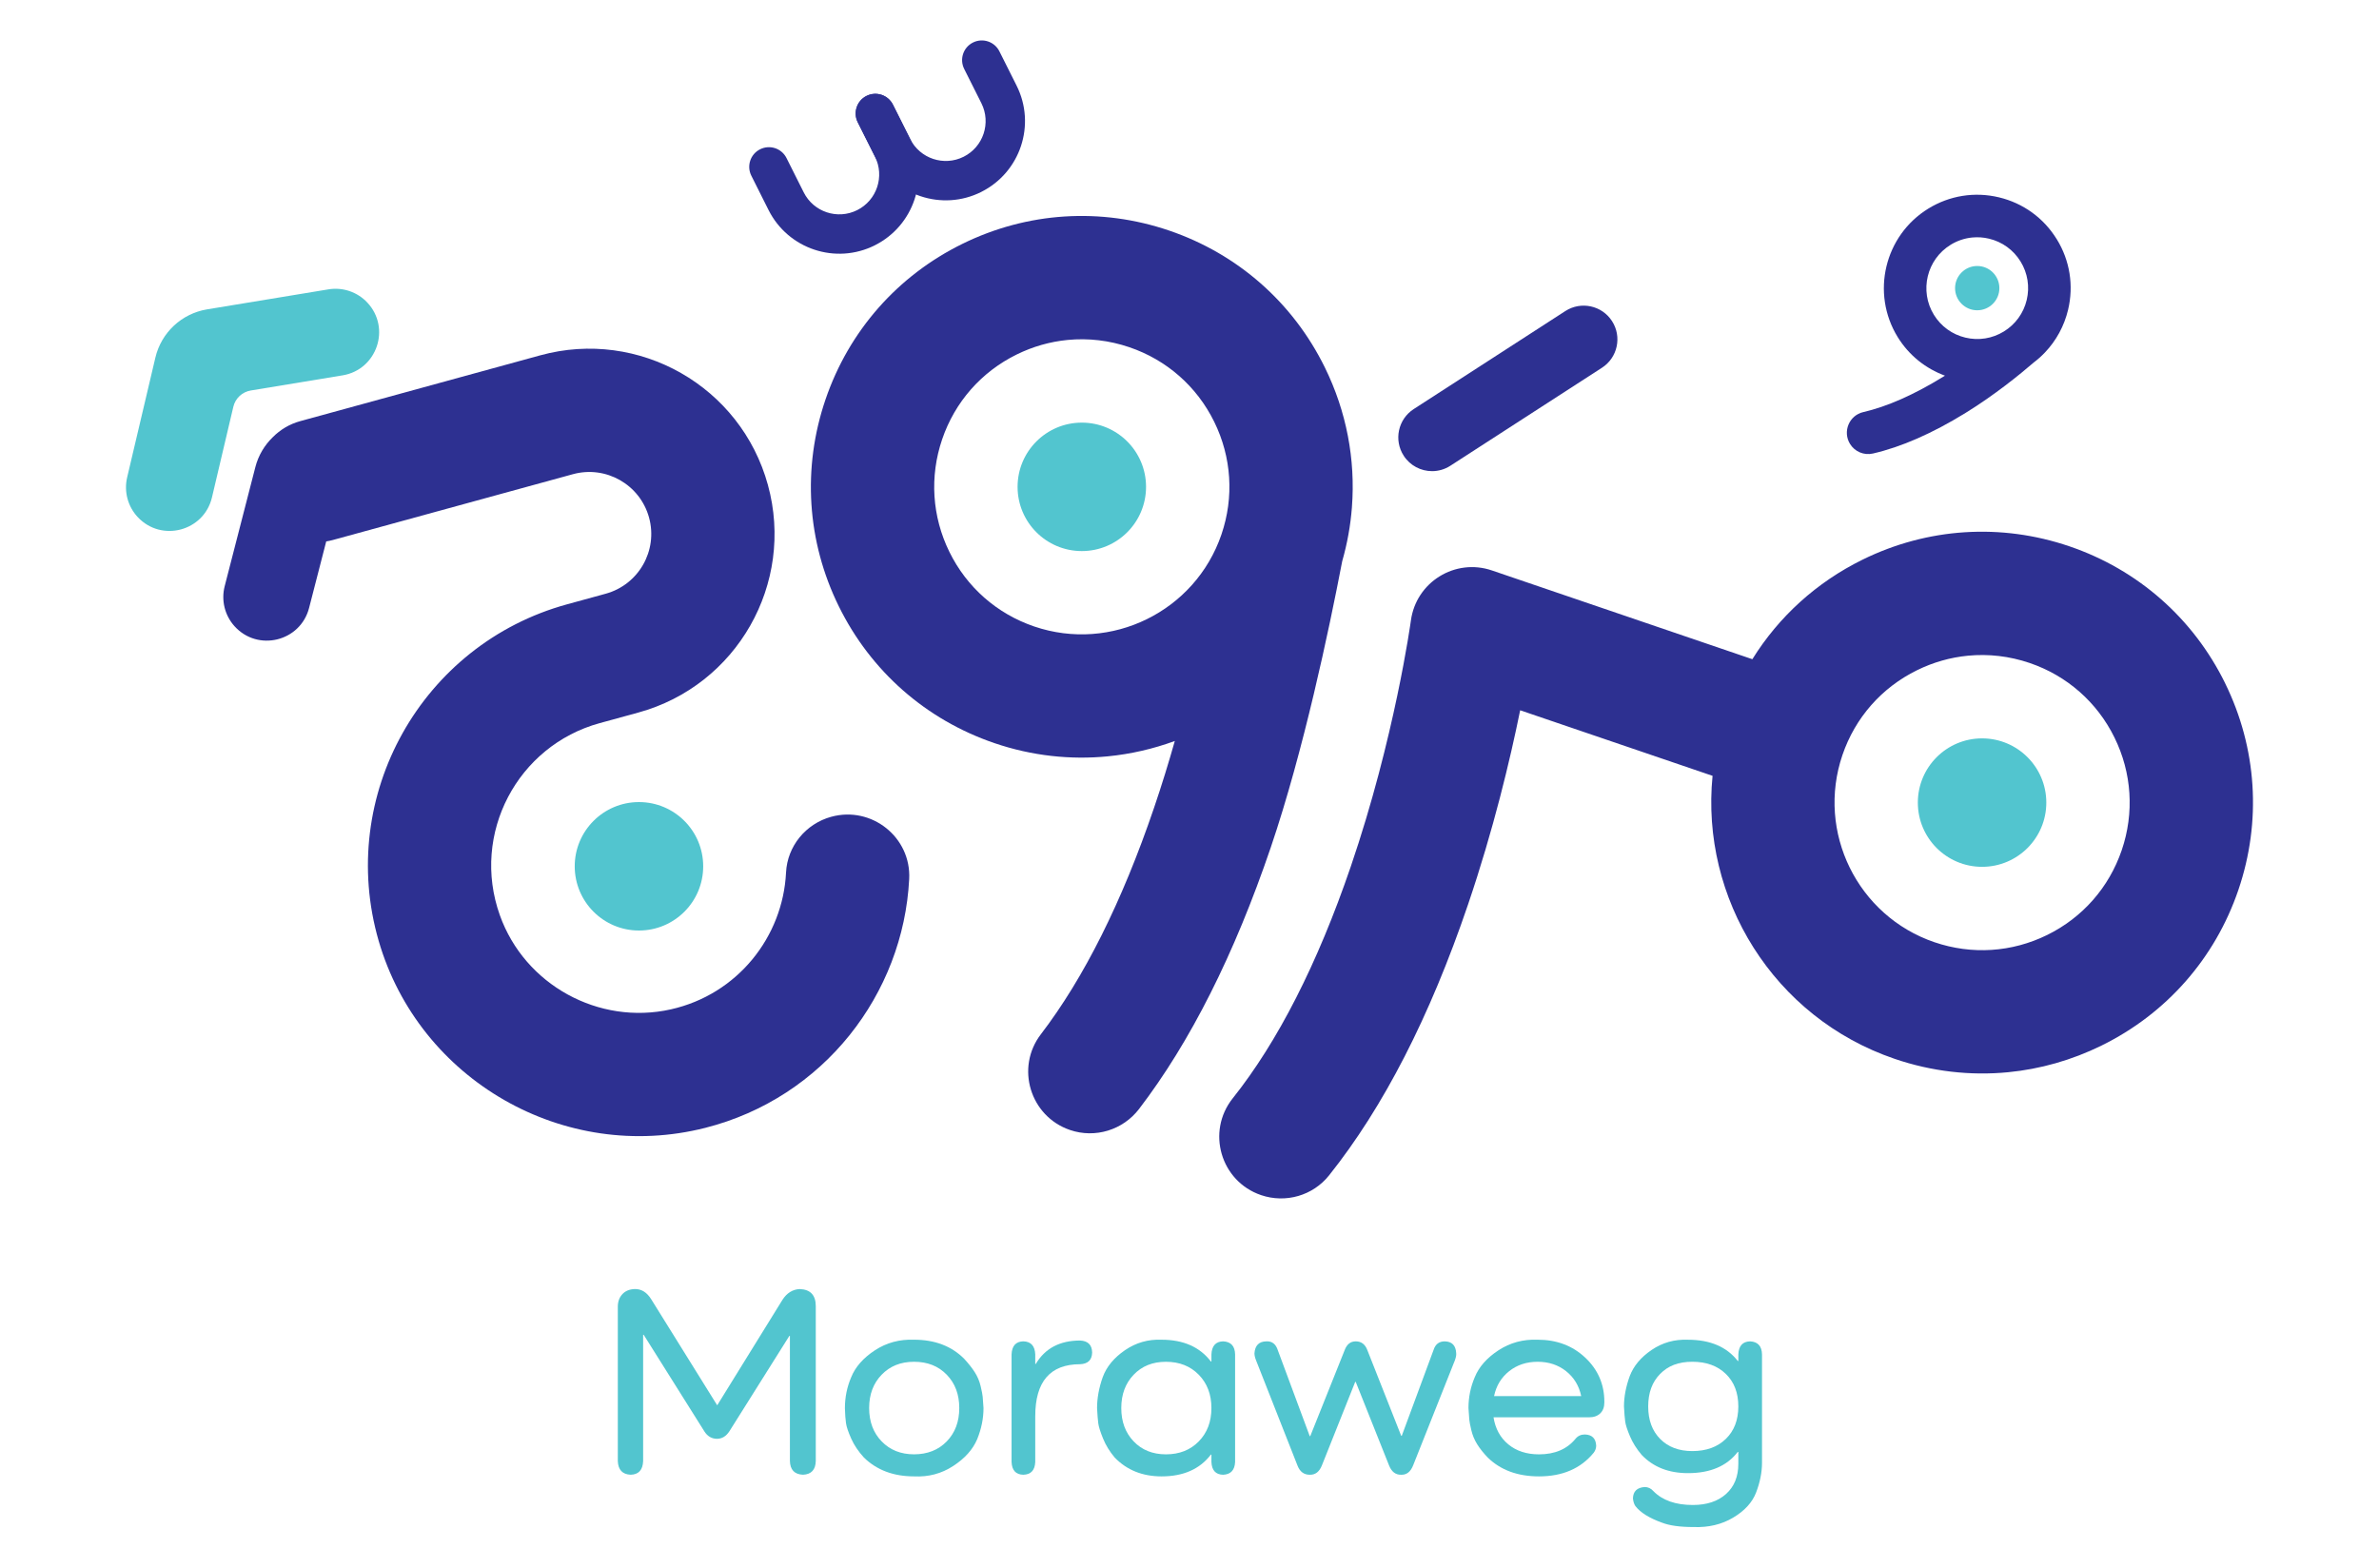 <?xml version="1.0" encoding="UTF-8"?>
<svg id="Layer_1" data-name="Layer 1" xmlns="http://www.w3.org/2000/svg" viewBox="0 0 2000 1318">
  <defs>
    <style>
      .cls-1 {
        fill: #52c5cf;
      }

      .cls-1, .cls-2 {
        stroke-width: 0px;
      }

      .cls-2 {
        fill: #2d3091;
      }
    </style>
  </defs>
  <g>
    <path class="cls-2" d="M1203.93,396.15c-9.31,0-18.42-4.57-23.85-12.97-8.51-13.16-4.74-30.73,8.42-39.23l127.46-82.41c13.16-8.51,30.73-4.74,39.23,8.42,8.51,13.16,4.74,30.73-8.42,39.23l-127.46,82.41c-4.76,3.08-10.1,4.55-15.38,4.55Z"/>
    <g>
      <circle class="cls-1" cx="1666.31" cy="674.84" r="54"/>
      <circle class="cls-1" cx="909.47" cy="409.35" r="54"/>
      <circle class="cls-1" cx="537.17" cy="728.4" r="54"/>
      <path class="cls-2" d="M1870.62,574.41c-26.83-54.57-73.3-95.43-130.85-115.05-57.55-19.62-119.31-15.65-173.88,11.18-38.71,19.03-70.48,47.98-92.7,83.73l-218.99-74.65h0c-30.89-10.51-63.69,9.79-68.07,42.12h0c-.13.98-13.6,98.73-50.58,206.97-27.97,81.86-61.52,147.49-99.19,194.75-22.38,28.08-10.18,69.82,23.8,81.41h0c20.65,7.04,43.55.47,57.16-16.58,45.66-57.2,84.75-133.32,116.87-227.84,21.36-62.87,35.33-121.56,43.8-163.24l161.75,55.13c-10.21,102.85,51.16,203.21,153.11,237.97,31.19,10.63,63.61,14.34,95.45,11.23,26.92-2.62,53.43-10.12,78.43-22.41,54.57-26.83,95.43-73.3,115.05-130.85,19.62-57.56,15.65-119.31-11.18-173.88ZM1783.71,714.86c-10.69,31.36-32.95,56.68-62.68,71.29-29.73,14.61-63.37,16.78-94.73,6.09-64.73-22.07-99.45-92.68-77.38-157.41,10.69-31.36,32.95-56.68,62.68-71.29,13.62-6.7,28.06-10.78,42.73-12.21,17.35-1.69,35.01.33,52,6.12,31.36,10.69,56.68,32.95,71.29,62.68,14.61,29.73,16.78,63.37,6.09,94.73Z"/>
      <path class="cls-2" d="M1136.54,426.46c3.09-40.12-4.55-80.49-22.77-117.54-26.83-54.57-73.3-95.43-130.85-115.05-57.56-19.62-119.31-15.65-173.88,11.18-54.57,26.83-95.43,73.3-115.05,130.85-19.62,57.56-15.65,119.31,11.18,173.88,26.83,54.57,73.3,95.43,130.85,115.05,31.6,10.77,63.95,14.17,95.21,11.12,19.39-1.89,38.34-6.28,56.42-12.92-5.1,17.99-10.87,36.81-17.4,56.01-26.95,79.3-59.11,143.46-95.18,190.55-21.55,28.13-9.05,69.1,24.49,80.53h0c21.13,7.2,44.45.05,58.02-17.67,43.05-56.26,80.1-129.77,110.79-220.06,27.34-80.44,48.92-182.6,60.01-240.52,4.27-14.88,6.97-29.99,8.15-45.14M869.45,526.75c-31.36-10.69-56.68-32.95-71.29-62.68-14.61-29.73-16.78-63.37-6.09-94.73,10.69-31.36,32.95-56.68,62.68-71.29,13.62-6.7,28.06-10.78,42.73-12.21,17.35-1.69,35.01.33,52,6.12,31.36,10.69,56.68,32.95,71.29,62.68,14.62,29.73,16.78,63.38,6.09,94.73-22.07,64.72-92.68,99.43-157.41,77.38Z"/>
      <circle class="cls-1" cx="1662.23" cy="242.27" r="18.62"/>
      <path class="cls-2" d="M1729.11,201.16c-10.98-17.86-28.26-30.38-48.66-35.25-20.4-4.87-41.47-1.5-59.33,9.48-36.88,22.67-48.44,71.11-25.77,107.99,9.58,15.59,23.78,26.61,39.76,32.48-.49.31-.96.61-1.46.91-24.59,15.15-47.24,25.13-67.17,29.71-11.91,2.74-17.59,16.37-11.19,26.78,4.03,6.56,11.8,9.79,19.3,8.06,23.81-5.49,49.81-16.87,77.81-34.12,24.48-15.08,45.67-32.35,57.31-42.39,3.34-2.52,6.44-5.3,9.3-8.28.08-.08.15-.14.18-.17h-.02c9.45-9.92,16.17-22.19,19.44-35.87,4.87-20.4,1.5-41.47-9.48-59.33ZM1639.83,205.84c5.62-3.46,11.83-5.53,18.21-6.15,4.66-.45,9.42-.14,14.12.99,11.11,2.65,20.53,9.47,26.51,19.2,5.98,9.73,7.82,21.21,5.17,32.32-2.65,11.11-9.47,20.53-19.21,26.51-9.73,5.98-21.21,7.82-32.32,5.17-11.11-2.65-20.53-9.47-26.51-19.2-12.35-20.09-6.05-46.48,14.04-58.83Z"/>
      <path class="cls-2" d="M824.97,161.37h0c-32.88,16.49-72.9,3.2-89.39-29.68l-14.47-28.84c-4.1-8.17-.8-18.12,7.37-22.21h0c8.17-4.1,18.12-.8,22.21,7.37l14.47,28.85c8.29,16.54,28.43,23.22,44.97,14.93h0c16.54-8.29,23.22-28.43,14.93-44.97l-14.47-28.85c-4.1-8.17-.8-18.12,7.37-22.21h0c8.17-4.1,18.12-.8,22.21,7.37l14.47,28.84c16.49,32.88,3.2,72.9-29.68,89.39Z"/>
      <path class="cls-2" d="M735.49,206.25h0c-32.88,16.49-72.9,3.2-89.39-29.68l-14.47-28.84c-4.1-8.17-.8-18.12,7.37-22.21h0c8.17-4.1,18.12-.8,22.21,7.37l14.47,28.85c8.29,16.54,28.43,23.22,44.97,14.93h0c16.54-8.29,23.22-28.43,14.93-44.97l-14.47-28.85c-4.1-8.17-.8-18.12,7.37-22.21h0c8.17-4.1,18.12-.8,22.21,7.37l14.47,28.84c16.49,32.88,3.2,72.9-29.68,89.39Z"/>
      <path class="cls-2" d="M698.83,686.75h0c-21.41,5.87-36.93,24.72-38.02,46.89-2.64,53.97-40.66,102.43-96.81,115.04-60.64,13.61-122.89-20.59-143.78-79.13-24.49-68.63,14.91-142.56,83.87-161.51h0s32.48-8.9,32.48-8.9c82.95-22.74,131.75-108.42,109.01-191.37h0c-22.74-82.95-108.42-131.75-191.37-109.01l-201.84,55.34c-9.06,2.48-16.86,7.26-23.03,13.48-6.96,6.73-12.14,15.34-14.66,25.13l-25.79,100.15c-3.05,11.86.02,24.47,8.2,33.59,19.53,21.79,55.46,13.02,62.76-15.31l14.4-55.91c1.84-.3,3.69-.68,5.53-1.18l201.84-55.34c27.75-7.61,56.42,8.72,64.03,36.47h0c7.61,27.75-8.72,56.42-36.47,64.03l-32.46,8.9h0c-122.13,33.51-193.78,160.98-158.36,283.04,34.04,117.29,156.25,187.23,274.61,157.15,99.41-25.26,166.42-112.35,171.37-209.18,1.8-35.15-31.55-61.67-65.49-52.37Z"/>
      <path class="cls-1" d="M178.21,418.18l17.95-76.16c1.67-7.1,7.45-12.5,14.66-13.69l77.21-12.73c28.87-4.76,40.79-39.77,20.81-61.16h0c-8.36-8.95-20.64-13.13-32.73-11.14l-102.04,16.82c-21.35,3.52-38.49,19.53-43.45,40.59l-23.72,100.66c-2.81,11.92.53,24.46,8.89,33.41h0c19.98,21.38,55.72,11.88,62.43-16.61Z"/>
    </g>
  </g>
  <g>
    <path class="cls-1" d="M672.31,1083.87c9,.31,13.51,5.12,13.51,14.42v130.02c-.15,7.48-3.74,11.37-10.76,11.67-7.18-.31-10.84-4.19-10.99-11.67v-105.07h-.46l-50.36,80.12c-2.75,4.27-6.26,6.41-10.53,6.41s-7.94-2.06-10.53-6.18l-51.05-81.27h-.46v106.22c-.31,7.48-3.82,11.29-10.53,11.44-6.87-.31-10.45-4.12-10.76-11.44v-129.8c0-4.27,1.26-7.78,3.78-10.53,2.52-2.75,5.99-4.2,10.42-4.35,5.64-.15,10.3,2.75,13.96,8.7l55.4,89.05,54.94-88.82c3.66-5.64,8.47-8.62,14.42-8.93Z"/>
    <path class="cls-1" d="M710.31,1183.91c0-9,1.75-17.63,5.26-25.87,3.51-8.7,10.15-16.25,19.92-22.66,9.76-6.41,20.75-9.39,32.96-8.93,17.4,0,31.44,5.34,42.12,16.03,3.66,3.97,6.64,7.75,8.93,11.33,2.29,3.59,3.93,7.48,4.92,11.67.99,4.2,1.56,7.18,1.72,8.93.15,1.76.38,4.92.69,9.5,0,8.7-1.76,17.4-5.27,26.09-3.66,8.7-10.41,16.25-20.26,22.66-9.84,6.41-20.8,9.31-32.85,8.7-17.25,0-31.29-5.26-42.12-15.79-4.73-5.19-8.32-10.53-10.76-16.03-2.44-5.49-3.89-9.8-4.35-12.93-.46-3.13-.77-7.36-.92-12.7ZM741.21,1155.87c-7.02,7.25-10.53,16.6-10.53,28.04s3.51,20.79,10.53,28.04c7.02,7.25,16.1,10.87,27.24,10.87s20.45-3.62,27.47-10.87c7.02-7.25,10.53-16.6,10.53-28.04s-3.51-20.79-10.53-28.04c-7.02-7.25-16.18-10.87-27.47-10.87s-20.22,3.63-27.24,10.87Z"/>
    <path class="cls-1" d="M908.09,1127.14c6.56.31,9.92,3.66,10.07,10.07-.15,6.26-3.51,9.54-10.07,9.84-25.18,0-37.77,14.57-37.77,43.72v38.46c-.31,7.02-3.66,10.6-10.07,10.76-6.26-.15-9.54-3.74-9.84-10.76v-90.42c.3-7.17,3.58-10.83,9.84-10.99,6.41.15,9.76,3.82,10.07,10.99v8.01h.46c7.78-13.12,20.22-19.69,37.31-19.69Z"/>
    <path class="cls-1" d="M1028.27,1127.83c6.56.31,9.92,3.97,10.07,10.99v90.42c-.31,6.87-3.66,10.45-10.07,10.76-6.26-.15-9.54-3.74-9.84-10.76v-6.18h-.46c-9.31,12.21-23.12,18.31-41.43,18.31-16.02,0-29.15-5.26-39.37-15.79-4.27-5.04-7.55-10.38-9.84-16.03-2.29-5.64-3.63-9.88-4.01-12.7-.38-2.82-.73-7.13-1.03-12.93,0-8.39,1.6-17.09,4.81-26.1,3.2-8.7,9.42-16.21,18.66-22.55,9.23-6.33,19.49-9.27,30.79-8.81,18.31,0,32.12,6.11,41.43,18.31h.46v-5.95c.3-7.17,3.58-10.83,9.84-10.99ZM980.2,1222.83c11.29,0,20.49-3.62,27.58-10.87,7.1-7.25,10.64-16.6,10.64-28.04s-3.55-20.79-10.64-28.04c-7.1-7.25-16.29-10.87-27.58-10.87s-20.18,3.63-27.13,10.87c-6.95,7.25-10.42,16.6-10.42,28.04s3.47,20.79,10.42,28.04c6.94,7.25,15.99,10.87,27.13,10.87Z"/>
    <path class="cls-1" d="M1214.61,1127.83c6.1.15,9.31,3.51,9.61,10.07.15,1.53-.23,3.51-1.14,5.95l-35.02,88.13c-2.14,5.5-5.5,8.16-10.07,8.01-4.73.15-8.17-2.52-10.3-8.01l-27.93-70.05h-.46l-27.93,70.05c-2.14,5.5-5.58,8.16-10.3,8.01-4.89,0-8.32-2.59-10.3-7.78l-34.79-88.36c-.92-2.29-1.37-4.27-1.37-5.95.46-6.56,3.74-9.92,9.84-10.07,4.88-.3,8.16,2.21,9.84,7.56l26.78,72.11h.46l28.84-72.11c1.83-5.04,4.96-7.56,9.38-7.56,4.73,0,8.01,2.52,9.84,7.56l28.39,71.88h.46l26.78-72.34c1.53-4.73,4.65-7.1,9.38-7.1Z"/>
    <path class="cls-1" d="M1348.76,1178.65v.46c0,3.97-1.15,7.06-3.44,9.27-2.29,2.21-5.42,3.32-9.38,3.32h-80.35c1.53,9.61,5.69,17.21,12.48,22.78,6.79,5.57,15.37,8.36,25.75,8.36,13.28,0,23.5-4.35,30.67-13.05,1.98-2.44,4.58-3.66,7.78-3.66,6.11.15,9.31,3.28,9.62,9.38,0,2.14-.69,4.12-2.06,5.95-10.84,13.28-26.18,19.91-46.01,19.91-17.86,0-32.2-5.26-43.03-15.79-3.66-3.81-6.64-7.55-8.93-11.22-2.29-3.66-3.93-7.59-4.92-11.79-1-4.19-1.57-7.17-1.72-8.93-.15-1.75-.38-4.99-.69-9.73,0-9,1.75-17.63,5.26-25.87,3.51-8.7,10.15-16.25,19.92-22.66,9.77-6.41,20.75-9.39,32.96-8.93,16.03,0,29.38,5.04,40.06,15.11,10.68,10.07,16.03,22.44,16.03,37.09ZM1316.59,1152.9c-6.64-5.27-14.61-7.9-23.92-7.9s-17.28,2.63-23.92,7.9c-6.64,5.26-10.87,12.24-12.71,20.95h73.26c-1.83-8.7-6.07-15.68-12.71-20.95Z"/>
    <path class="cls-1" d="M1471.23,1127.83c6.56.31,9.92,3.97,10.07,10.99v91.11c0,8.09-1.68,16.48-5.04,25.18-3.2,8.24-9.61,15.22-19.23,20.95-9.61,5.72-20.68,8.36-33.19,7.9-11.44,0-20.3-1.22-26.55-3.66-10.68-3.82-18.16-8.47-22.43-13.97-1.07-1.53-1.75-3.66-2.06-6.41.15-5.95,3.43-9.16,9.84-9.61,2.9,0,5.34,1.14,7.33,3.43,7.63,7.78,18.69,11.67,33.19,11.67,11.75,0,21.06-3.09,27.93-9.27,6.87-6.18,10.3-14.61,10.3-25.29v-10.07h-.46c-9.16,11.9-23.12,17.85-41.89,17.85-16.18,0-29.15-5.11-38.91-15.34-4.27-5.04-7.56-10.26-9.84-15.68-2.29-5.42-3.63-9.54-4-12.36-.39-2.82-.73-7.05-1.03-12.7,0-8.09,1.6-16.56,4.81-25.41,3.2-8.55,9.35-15.91,18.43-22.09,9.08-6.18,19.26-9.04,30.56-8.58,18.62,0,32.58,5.95,41.89,17.86h.46v-5.5c.3-7.17,3.58-10.83,9.84-10.99ZM1422.7,1220.08c11.75,0,21.14-3.39,28.16-10.19,7.02-6.79,10.53-15.91,10.53-27.35s-3.51-20.56-10.53-27.36c-7.02-6.79-16.41-10.19-28.16-10.19s-20.3,3.4-27.01,10.19c-6.72,6.79-10.07,15.91-10.07,27.36s3.35,20.57,10.07,27.35c6.71,6.79,15.72,10.19,27.01,10.19Z"/>
  </g>
</svg>
